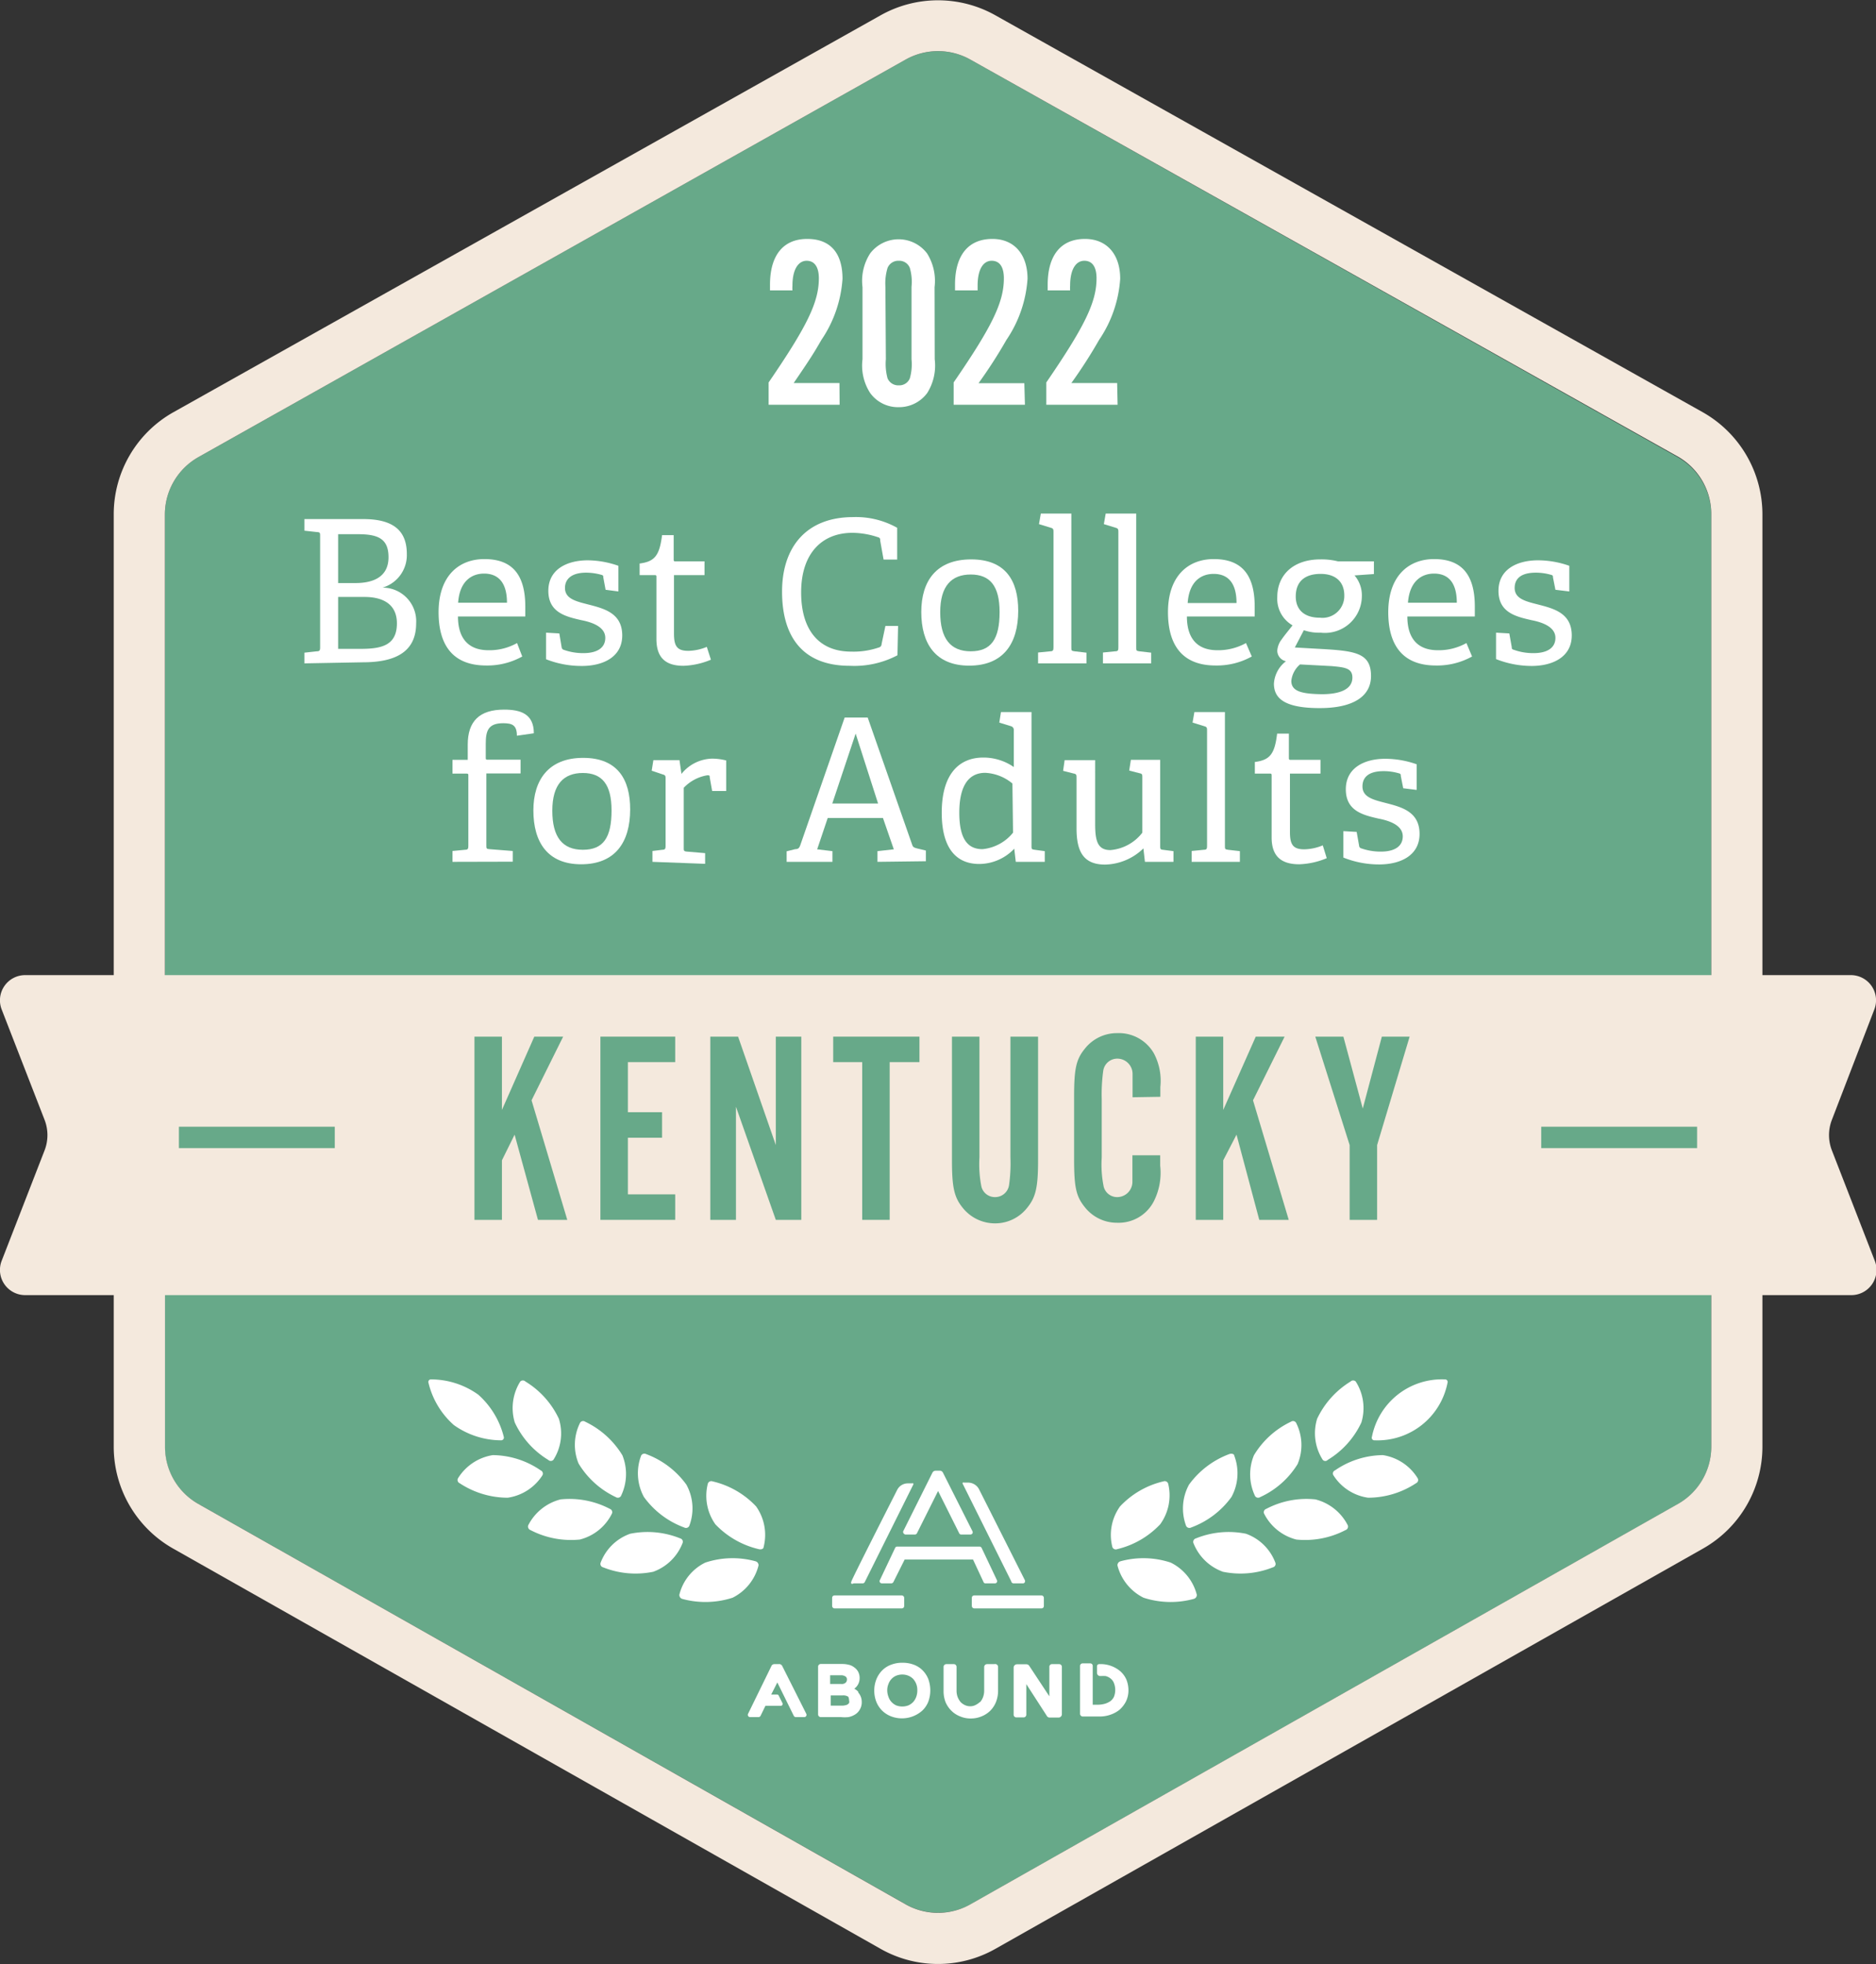 <svg xmlns="http://www.w3.org/2000/svg" viewBox="0 0 122.89 128.64"><rect x="0" y="0" width="122.89" height="128.64" fill="#333333" stroke="none"/><defs><style>.cls-1{fill:#67a989;}.cls-2{fill:#f4e9dd;}.cls-3{fill:#fff;}</style></defs><title>2022-bcfa-kentucky</title><g id="Layer_2" data-name="Layer 2"><g id="Layer_1-2" data-name="Layer 1"><path class="cls-1" d="M112.1,94.76V33.7a4.34,4.34,0,0,0-2.2-3.76L63.56,3.9a4.36,4.36,0,0,0-4.23,0L13,29.94a4.32,4.32,0,0,0-2.2,3.76V94.76A4.29,4.29,0,0,0,13,98.51l46.33,26.22a4.35,4.35,0,0,0,4.25,0l46.34-26.22A4.31,4.31,0,0,0,112.1,94.76Z"/><path class="cls-2" d="M111.54,27,65.2,1a7.68,7.68,0,0,0-7.51,0L11.36,27A7.67,7.67,0,0,0,7.45,33.7V94.76a7.67,7.67,0,0,0,3.89,6.67l46.33,26.21a7.63,7.63,0,0,0,7.55,0l46.34-26.21a7.67,7.67,0,0,0,3.89-6.67V33.7A7.69,7.69,0,0,0,111.54,27ZM59.33,3.9a4.34,4.34,0,0,1,4.23,0l46.34,26a4.34,4.34,0,0,1,2.2,3.76V64.58H10.8V33.7A4.32,4.32,0,0,1,13,29.94Zm50.58,94.61L63.57,124.73a4.31,4.31,0,0,1-4.25,0L13,98.51a4.29,4.29,0,0,1-2.19-3.75V83.89H112.1V94.76A4.31,4.31,0,0,1,109.91,98.51Z"/><path class="cls-3" d="M34.08,90.49a.24.24,0,0,1,.34,0,5.67,5.67,0,0,1,2.19,2.44,3.2,3.2,0,0,1-.36,2.69.24.24,0,0,1-.34,0,5.65,5.65,0,0,1-2.19-2.45A3.28,3.28,0,0,1,34.08,90.49Z"/><path class="cls-3" d="M28.07,90.58a.17.17,0,0,1,.18-.23,5.32,5.32,0,0,1,3.08,1A5.46,5.46,0,0,1,33,94.11a.18.18,0,0,1-.19.23,5.36,5.36,0,0,1-3.08-1A5.35,5.35,0,0,1,28.07,90.58Z"/><path class="cls-3" d="M42,95.34a.24.24,0,0,1,.32-.1,5.69,5.69,0,0,1,2.64,2,3.22,3.22,0,0,1,.19,2.71.24.24,0,0,1-.33.1,5.67,5.67,0,0,1-2.64-2A3.25,3.25,0,0,1,42,95.34Z"/><path class="cls-3" d="M39.34,102.37a.23.23,0,0,0,.17.29,5.73,5.73,0,0,0,3.28.29,3.24,3.24,0,0,0,1.93-1.9.23.23,0,0,0-.17-.29,5.7,5.7,0,0,0-3.27-.3A3.21,3.21,0,0,0,39.34,102.37Z"/><path class="cls-3" d="M46.37,97.17a.24.24,0,0,1,.31-.14,5.67,5.67,0,0,1,2.85,1.64,3.23,3.23,0,0,1,.49,2.67c0,.11-.16.17-.31.13a5.72,5.72,0,0,1-2.85-1.63A3.23,3.23,0,0,1,46.37,97.17Z"/><path class="cls-3" d="M44.5,104.46c0,.11.06.23.2.27a5.79,5.79,0,0,0,3.29-.08,3.24,3.24,0,0,0,1.7-2.12c0-.11-.06-.23-.21-.27a5.68,5.68,0,0,0-3.28.09A3.19,3.19,0,0,0,44.5,104.46Z"/><path class="cls-3" d="M38,93.19a.23.23,0,0,1,.33-.07,5.73,5.73,0,0,1,2.44,2.2A3.28,3.28,0,0,1,40.67,98a.24.24,0,0,1-.33.06,5.66,5.66,0,0,1-2.44-2.2A3.22,3.22,0,0,1,38,93.19Z"/><path class="cls-3" d="M34.6,99.91a.25.25,0,0,0,.15.31,5.76,5.76,0,0,0,3.23.62,3.22,3.22,0,0,0,2.11-1.71.23.23,0,0,0-.14-.3,5.69,5.69,0,0,0-3.23-.62A3.29,3.29,0,0,0,34.6,99.91Z"/><path class="cls-3" d="M30,96.83a.23.23,0,0,0,.11.32,5.73,5.73,0,0,0,3.15.95,3.25,3.25,0,0,0,2.28-1.48.23.23,0,0,0-.12-.31,5.61,5.61,0,0,0-3.14-1A3.28,3.28,0,0,0,30,96.83Z"/><path class="cls-3" d="M88.81,90.49a.24.24,0,0,0-.34,0,5.73,5.73,0,0,0-2.19,2.44,3.23,3.23,0,0,0,.37,2.69.22.22,0,0,0,.33,0,5.66,5.66,0,0,0,2.2-2.45A3.24,3.24,0,0,0,88.81,90.49Z"/><path class="cls-3" d="M94.82,90.58a.17.17,0,0,0-.18-.23,4.67,4.67,0,0,0-4.77,3.76.17.17,0,0,0,.18.23,4.67,4.67,0,0,0,4.77-3.76Z"/><path class="cls-3" d="M80.85,95.34c0-.11-.18-.15-.32-.1a5.74,5.74,0,0,0-2.64,2,3.26,3.26,0,0,0-.19,2.71.24.24,0,0,0,.33.1,5.67,5.67,0,0,0,2.64-2A3.25,3.25,0,0,0,80.85,95.34Z"/><path class="cls-3" d="M83.55,102.37a.23.23,0,0,1-.17.29,5.71,5.71,0,0,1-3.27.29,3.26,3.26,0,0,1-1.94-1.9.24.24,0,0,1,.18-.29,5.7,5.7,0,0,1,3.27-.3A3.22,3.22,0,0,1,83.55,102.37Z"/><path class="cls-3" d="M76.52,97.17a.24.24,0,0,0-.31-.14,5.65,5.65,0,0,0-2.84,1.64,3.2,3.2,0,0,0-.5,2.67.24.24,0,0,0,.31.13A5.68,5.68,0,0,0,76,99.84,3.23,3.23,0,0,0,76.52,97.17Z"/><path class="cls-3" d="M78.4,104.46c0,.11-.06.23-.21.27a5.75,5.75,0,0,1-3.28-.08,3.26,3.26,0,0,1-1.71-2.12c0-.11.06-.23.21-.27a5.68,5.68,0,0,1,3.28.09A3.25,3.25,0,0,1,78.4,104.46Z"/><path class="cls-3" d="M84.9,93.19a.23.23,0,0,0-.33-.07,5.65,5.65,0,0,0-2.43,2.2A3.29,3.29,0,0,0,82.22,98a.24.24,0,0,0,.33.06A5.61,5.61,0,0,0,85,95.9,3.22,3.22,0,0,0,84.9,93.19Z"/><path class="cls-3" d="M88.29,99.91a.24.24,0,0,1-.15.31,5.72,5.72,0,0,1-3.22.62,3.27,3.27,0,0,1-2.12-1.71.23.23,0,0,1,.15-.3,5.64,5.64,0,0,1,3.22-.62A3.29,3.29,0,0,1,88.29,99.91Z"/><path class="cls-3" d="M92.87,96.83a.23.23,0,0,1-.11.32,5.7,5.7,0,0,1-3.14.95,3.23,3.23,0,0,1-2.28-1.48.22.22,0,0,1,.11-.31,5.61,5.61,0,0,1,3.14-1A3.26,3.26,0,0,1,92.87,96.83Z"/><rect class="cls-3" x="54.51" y="104.5" width="4.72" height="0.85" rx="0.15"/><path class="cls-3" d="M55.91,103.71h.6a.15.15,0,0,0,.14-.09l3.17-6.37a.07.07,0,0,0,0-.09.11.11,0,0,0-.08,0h-.27a.78.78,0,0,0-.7.43c-.7,1.38-3,5.91-3,6a.14.14,0,0,0,0,.14A.14.14,0,0,0,55.91,103.71Z"/><path class="cls-3" d="M66.41,103.71H67a.13.13,0,0,0,.13-.07.16.16,0,0,0,0-.15l-3-5.95a.81.81,0,0,0-.71-.43h-.27a.1.1,0,0,0-.08,0,.07.07,0,0,0,0,.09l3.17,6.37A.16.16,0,0,0,66.41,103.71Z"/><rect class="cls-3" x="63.66" y="104.5" width="4.72" height="0.85" rx="0.15"/><path class="cls-3" d="M59.19,100.43a.16.16,0,0,0,.13.08h.61a.15.15,0,0,0,.14-.09l1.38-2.76,1.38,2.76a.14.14,0,0,0,.13.09h.61a.16.16,0,0,0,.13-.07.16.16,0,0,0,0-.15l-1.93-3.83a.23.23,0,0,0-.21-.13h-.26a.24.24,0,0,0-.22.13l-1.91,3.83A.14.14,0,0,0,59.19,100.43Z"/><path class="cls-3" d="M64.43,103.63a.13.13,0,0,0,.13.08h.61a.14.14,0,0,0,.13-.07.16.16,0,0,0,0-.15l-1-2.11a.16.16,0,0,0-.14-.08H58.77a.14.14,0,0,0-.13.08l-1,2.11a.14.14,0,0,0,0,.15.15.15,0,0,0,.13.07h.61a.16.16,0,0,0,.14-.08l.74-1.48h4.48Z"/><path class="cls-3" d="M56.22,110.81a.86.86,0,0,0-.26-.2h0a.84.84,0,0,0,.35-.68.87.87,0,0,0-.1-.44.84.84,0,0,0-.27-.29.86.86,0,0,0-.35-.16,1.74,1.74,0,0,0-.39-.05H53.76a.18.18,0,0,0-.17.17v3.14a.18.18,0,0,0,.17.17H55.1a2.42,2.42,0,0,0,.47,0,1.23,1.23,0,0,0,.44-.17.86.86,0,0,0,.31-.32.92.92,0,0,0,.13-.51.91.91,0,0,0-.23-.61Zm-.6.57a.27.27,0,0,1,0,.17.45.45,0,0,1-.13.11,1,1,0,0,1-.33.06h-.74v-.67h.76a.63.63,0,0,1,.38.08S55.62,111.21,55.62,111.38Zm-.23-1.16a.38.38,0,0,1-.28.08h-.73v-.57h.68a.53.53,0,0,1,.33.08.23.23,0,0,1,.09.21A.27.27,0,0,1,55.39,110.22Z"/><path class="cls-3" d="M60.42,109.39h0a1.58,1.58,0,0,0-.58-.36,2.05,2.05,0,0,0-.72-.12,2,2,0,0,0-.75.13,1.6,1.6,0,0,0-.58.37,1.77,1.77,0,0,0-.38.58,2,2,0,0,0-.14.75,2,2,0,0,0,.14.74,1.73,1.73,0,0,0,.38.57,1.75,1.75,0,0,0,.58.37,2,2,0,0,0,2.05-.38,1.65,1.65,0,0,0,.39-.58,2.17,2.17,0,0,0,0-1.48A1.69,1.69,0,0,0,60.42,109.39Zm-.33,1.32a1.21,1.21,0,0,1-.07.43,1.05,1.05,0,0,1-.2.34,1,1,0,0,1-.31.22,1.13,1.13,0,0,1-.81,0,1,1,0,0,1-.3-.22.9.9,0,0,1-.2-.34,1.18,1.18,0,0,1-.08-.43,1.07,1.07,0,0,1,.08-.41.94.94,0,0,1,.2-.33.9.9,0,0,1,.3-.21,1.07,1.07,0,0,1,.41-.08,1.06,1.06,0,0,1,.4.08,1,1,0,0,1,.31.21,1.12,1.12,0,0,1,.2.33A1.1,1.1,0,0,1,60.09,110.71Z"/><path class="cls-3" d="M65.14,109h-.48a.19.19,0,0,0-.19.19v1.53a1.21,1.21,0,0,1-.07.43,1.05,1.05,0,0,1-.2.34l.06,0h0l-.08,0v0a1.26,1.26,0,0,1-.28.19.75.75,0,0,1-.35.08.82.82,0,0,1-.35-.08,1,1,0,0,1-.27-.19l0,0h0a1.27,1.27,0,0,1-.2-.34,1.21,1.21,0,0,1-.07-.43v-1.53a.18.18,0,0,0-.19-.19h-.48a.18.18,0,0,0-.18.19v1.56a2,2,0,0,0,.13.74,1.75,1.75,0,0,0,.39.57,1.65,1.65,0,0,0,.58.37,1.73,1.73,0,0,0,.69.13,1.79,1.79,0,0,0,.68-.13,1.75,1.75,0,0,0,.58-.37,1.73,1.73,0,0,0,.38-.57,2,2,0,0,0,.14-.74v-1.56A.19.19,0,0,0,65.14,109Z"/><path class="cls-3" d="M69.39,109h-.48a.17.17,0,0,0-.17.17v1.94l-1.32-2a.22.22,0,0,0-.18-.1h-.62a.22.22,0,0,0-.22.22v3.08a.18.18,0,0,0,.18.18h.48a.18.18,0,0,0,.17-.18v-2l1.35,2.09a.21.21,0,0,0,.18.1h.58a.22.22,0,0,0,.22-.22v-3.09A.18.18,0,0,0,69.39,109Z"/><path class="cls-3" d="M73.78,110a1.56,1.56,0,0,0-.4-.54A2,2,0,0,0,72,109a.14.14,0,0,0-.14.14v.44a.21.21,0,0,0,.19.2h.07a2.72,2.72,0,0,1,.3,0,.84.84,0,0,1,.34.17.7.7,0,0,1,.21.29,1.23,1.23,0,0,1,0,.9.75.75,0,0,1-.24.29,1.26,1.26,0,0,1-.37.17,1.86,1.86,0,0,1-.48.06h-.3v-2.55a.16.16,0,0,0-.16-.16h-.5a.17.17,0,0,0-.17.16v3.15a.18.18,0,0,0,.17.17h1.16a2.1,2.1,0,0,0,.64-.11,2,2,0,0,0,.59-.31,1.84,1.84,0,0,0,.44-.55,1.65,1.65,0,0,0,.17-.77A1.86,1.86,0,0,0,73.78,110Z"/><path class="cls-3" d="M51,109h-.28a.21.21,0,0,0-.19.13L49,112.26a.15.15,0,0,0,.13.21h.56a.16.16,0,0,0,.13-.08l.32-.66h1a.11.11,0,0,0,.11-.06.12.12,0,0,0,0-.13l-.23-.46a.13.13,0,0,0-.12-.09h-.38l.4-.79L52,112.39a.16.16,0,0,0,.13.08h.56a.15.15,0,0,0,.13-.21l-1.58-3.14A.22.22,0,0,0,51,109Z"/><path class="cls-3" d="M19.94,43.45v-.7l.82-.09c.18,0,.21-.07.21-.26V35.11c0-.2,0-.25-.21-.26l-.82-.09V34h3.87c2.23,0,2.84,1,2.84,2.3a2.22,2.22,0,0,1-1.59,2.19v0a2.2,2.2,0,0,1,2.2,2.34c0,1.93-1.45,2.55-3.49,2.55Zm3.35-5.26c1,0,2.16-.3,2.16-1.69,0-1.2-.66-1.51-2-1.51H22.15v3.2Zm.34,4.31C25,42.5,26,42.27,26,40.83c0-1.26-.92-1.73-2.12-1.73H22.15v3.4Z"/><path class="cls-3" d="M34.21,43a4.69,4.69,0,0,1-2.36.59c-2.36,0-3.12-1.55-3.12-3.49,0-2.37,1.32-3.48,3-3.48s2.68.86,2.68,3.11c0,.17,0,.43,0,.65H30c0,1.31.58,2.21,2,2.21a3.69,3.69,0,0,0,1.87-.47Zm-1-3.52c0-1.48-.71-1.91-1.5-1.91s-1.6.47-1.7,1.91Z"/><path class="cls-3" d="M39.67,38.63l-.15-.81c0-.09,0-.14-.13-.17a3.68,3.68,0,0,0-1-.14c-.95,0-1.38.42-1.38,1,0,.74.78.89,1.63,1.11,1,.26,2.12.58,2.12,2s-1.26,2-2.64,2a6.27,6.27,0,0,1-2.35-.44V41.44l.87.05.15.9a.2.2,0,0,0,.16.18,3.75,3.75,0,0,0,1.27.21c.87,0,1.43-.33,1.43-1s-.74-1-1.57-1.16c-1-.23-2.16-.49-2.16-1.92s1.25-2,2.59-2a6.2,6.2,0,0,1,2,.36v1.68Z"/><path class="cls-3" d="M46.57,43.21a5.06,5.06,0,0,1-1.8.4C43.52,43.61,43,43,43,41.85V37.8c0-.08,0-.13-.1-.13h-1v-.76c1-.13,1.3-.53,1.47-1.86h.76v1.59c0,.08,0,.13.11.13h1.91v.9h-2V41.5c0,.82.2,1.13.94,1.13a3.28,3.28,0,0,0,1.21-.26Z"/><path class="cls-3" d="M58.79,42.92a6.06,6.06,0,0,1-3.12.69c-3.17,0-4.44-2-4.44-4.86s1.54-4.88,4.66-4.88a5.51,5.51,0,0,1,2.88.7v2.08l-.89,0-.22-1.23c0-.12,0-.2-.17-.24a5.36,5.36,0,0,0-1.65-.28c-2,0-3.36,1.35-3.36,3.9s1.24,3.88,3.27,3.88a5.11,5.11,0,0,0,1.82-.27.23.23,0,0,0,.18-.23L58,41h.83Z"/><path class="cls-3" d="M60.35,40.09c0-2.05,1-3.45,3.27-3.45S66.7,38.06,66.7,40c0,2.18-1,3.6-3.21,3.6S60.35,42.15,60.35,40.09Zm5.13,0c0-1.71-.63-2.46-1.89-2.46s-2,.75-2,2.47.67,2.56,2,2.56S65.48,41.87,65.48,40.09Z"/><path class="cls-3" d="M68,43.45v-.71l.8-.08c.18,0,.21-.07.21-.26V34.85c0-.15,0-.24-.17-.28l-.78-.24.12-.69h2V42.4c0,.21,0,.23.21.26l.78.09v.7Z"/><path class="cls-3" d="M72.25,43.45v-.71l.8-.08c.19,0,.21-.07.21-.26V34.85c0-.15,0-.24-.17-.28l-.78-.24.12-.69h2V42.4c0,.21,0,.23.2.26l.78.09v.7Z"/><path class="cls-3" d="M82,43a4.7,4.7,0,0,1-2.37.59c-2.35,0-3.12-1.55-3.12-3.49,0-2.37,1.32-3.48,3-3.48s2.68.86,2.68,3.11c0,.17,0,.43,0,.65H77.75c0,1.31.57,2.21,2,2.21a3.74,3.74,0,0,0,1.87-.47ZM81,39.5c0-1.48-.7-1.91-1.5-1.91s-1.6.47-1.7,1.91Z"/><path class="cls-3" d="M88.73,37.69a2,2,0,0,1,.48,1.36,2.42,2.42,0,0,1-2.7,2.39,3.08,3.08,0,0,1-1.1-.16l-.59,1.13,1.6.09c2.34.13,3.39.25,3.39,1.78,0,1.29-1.1,2.1-3.36,2.1s-3-.61-3-1.6a2,2,0,0,1,.79-1.47.71.71,0,0,1-.57-.7,1.37,1.37,0,0,1,.28-.72c.21-.3.48-.62.72-.93a2,2,0,0,1-1-1.85c0-1.46,1.06-2.47,2.82-2.47a4.42,4.42,0,0,1,1.16.13H90v.83Zm-3.57,5.83a1.63,1.63,0,0,0-.57,1.08c0,.7.72.85,2,.87.69,0,2-.11,2-1.09,0-.62-.5-.67-1.35-.75Zm1.35-5.93c-1,0-1.63.47-1.63,1.48,0,.77.45,1.39,1.59,1.39A1.43,1.43,0,0,0,88.06,39C88.06,38.11,87.49,37.59,86.51,37.59Z"/><path class="cls-3" d="M96.43,43a4.7,4.7,0,0,1-2.37.59c-2.35,0-3.12-1.55-3.12-3.49,0-2.37,1.33-3.48,3-3.48s2.67.86,2.67,3.11c0,.17,0,.43,0,.65H92.19c0,1.31.57,2.21,2,2.21a3.71,3.71,0,0,0,1.87-.47Zm-1-3.52c0-1.48-.7-1.91-1.49-1.91s-1.6.47-1.71,1.91Z"/><path class="cls-3" d="M101.89,38.63l-.16-.81c0-.09,0-.14-.13-.17a3.54,3.54,0,0,0-1-.14c-1,0-1.38.42-1.38,1,0,.74.78.89,1.63,1.11,1,.26,2.11.58,2.11,2s-1.26,2-2.63,2A6.34,6.34,0,0,1,98,43.17V41.44l.87.05.16.9c0,.09,0,.14.16.18a3.7,3.7,0,0,0,1.27.21c.87,0,1.43-.33,1.43-1s-.74-1-1.57-1.16c-1-.23-2.16-.49-2.16-1.92s1.25-2,2.59-2a6.2,6.2,0,0,1,2.05.36v1.68Z"/><path class="cls-3" d="M29.64,56.45v-.71l.83-.08c.18,0,.21-.07.21-.26V50.8c0-.08,0-.13-.11-.13h-.93v-.9h1v-1c0-1.52.76-2.29,2.38-2.29,1.06,0,1.95.26,1.95,1.55l-1.11.16c0-.69-.3-.82-.9-.82-1,0-1.14.52-1.14,1.36v.9c0,.09,0,.13.1.13H34.1v.9H31.86v4.7c0,.21,0,.25.21.26l1.52.12v.7Z"/><path class="cls-3" d="M34.94,53.08c0-2,1-3.44,3.26-3.44s3.08,1.42,3.08,3.37c0,2.18-1,3.6-3.21,3.6S34.94,55.15,34.94,53.08Zm5.12,0c0-1.7-.62-2.45-1.88-2.45s-2,.75-2,2.47.66,2.56,2,2.56S40.06,54.87,40.06,53.08Z"/><path class="cls-3" d="M42.74,56.45v-.71l.65-.08c.18,0,.21-.07.21-.26V51c0-.14,0-.23-.17-.27l-.74-.25.11-.69h1.71l.13.9h0a2.66,2.66,0,0,1,2-1,3.75,3.75,0,0,1,.93.12v2l-.92,0-.16-.9c0-.1,0-.13-.15-.13a2.74,2.74,0,0,0-1.55.82v3.92c0,.2,0,.24.21.26l1.19.1v.7Z"/><path class="cls-3" d="M57.48,56.45v-.7l1.07-.12-.71-2.05H54.22l-.69,2.05,1,.12v.7h-3v-.69l.56-.14c.21,0,.27-.09.33-.25L55.33,47h1.51l2.92,8.35c.05.15.15.18.31.22l.58.14v.7Zm-1.43-8.4-1.53,4.58h3Z"/><path class="cls-3" d="M66.54,56.45l-.1-.86h0a3.18,3.18,0,0,1-2.29,1c-1.49,0-2.46-1-2.46-3.36,0-2.56,1.16-3.61,2.72-3.61a3.49,3.49,0,0,1,2,.62V47.83a.25.25,0,0,0-.17-.26l-.78-.24.11-.69h2V55.4c0,.21,0,.23.21.26l.66.09v.7Zm-.22-5.13a3,3,0,0,0-1.78-.7c-1.22,0-1.7,1.06-1.7,2.61,0,1.81.61,2.39,1.52,2.39a2.93,2.93,0,0,0,2-1.08Z"/><path class="cls-3" d="M75,56.45l-.1-.88,0,0a3.7,3.7,0,0,1-2.51,1.06c-1.43,0-1.87-.87-1.87-2.37v-3.3c0-.21,0-.26-.21-.3l-.67-.17.1-.7h2V54c0,1.13.19,1.68,1,1.68a2.94,2.94,0,0,0,2.09-1.14V50.93c0-.21,0-.25-.21-.29l-.65-.17.11-.7H76v5.62c0,.19,0,.26.18.27l.69.09v.7Z"/><path class="cls-3" d="M78.06,56.45v-.71l.8-.08c.19,0,.21-.07.21-.26V47.85c0-.15,0-.24-.17-.28l-.78-.24.12-.69h2V55.4c0,.21,0,.23.2.26l.78.09v.7Z"/><path class="cls-3" d="M86.91,56.21a5.06,5.06,0,0,1-1.8.4c-1.25,0-1.81-.59-1.81-1.76V50.8c0-.08,0-.13-.1-.13h-1v-.76c1-.13,1.3-.53,1.46-1.86h.77v1.59c0,.08,0,.13.11.13H86.5v.9h-2V54.5c0,.82.2,1.13.94,1.13a3.28,3.28,0,0,0,1.21-.26Z"/><path class="cls-3" d="M91.92,51.63l-.16-.81c0-.09,0-.14-.13-.17a3.54,3.54,0,0,0-1-.14c-1,0-1.38.42-1.38,1,0,.74.78.89,1.62,1.11,1,.26,2.12.58,2.12,2s-1.26,2-2.64,2A6.27,6.27,0,0,1,88,56.17V54.44l.87.05.16.9a.19.19,0,0,0,.15.18,3.83,3.83,0,0,0,1.28.21c.87,0,1.43-.33,1.43-1s-.74-1-1.58-1.16c-1-.23-2.15-.49-2.15-1.92s1.25-2,2.58-2a6.22,6.22,0,0,1,2.06.36v1.68Z"/><path class="cls-2" d="M121.24,84.83H1.65A1.65,1.65,0,0,1,.11,82.58l2.81-7.23a2.76,2.76,0,0,0,0-2L.11,66.12a1.65,1.65,0,0,1,1.54-2.25H121.24a1.65,1.65,0,0,1,1.54,2.25L120,73.35a2.76,2.76,0,0,0,0,2l2.81,7.23A1.65,1.65,0,0,1,121.24,84.83Z"/><path class="cls-3" d="M55,26.51H50.35V25.05c2.52-3.68,3.29-5.26,3.29-6.82,0-.75-.29-1.15-.8-1.15s-.93.51-.93,1.63a2.16,2.16,0,0,0,0,.31H50.44c0-.16,0-.32,0-.37,0-1.92.86-3,2.44-3s2.31,1,2.31,2.61a8.08,8.08,0,0,1-1.38,4c-.45.78-.67,1.15-1.82,2.83h3Z"/><path class="cls-3" d="M61.23,23.53a3.38,3.38,0,0,1-.49,2.21,2.29,2.29,0,0,1-1.86.93A2.25,2.25,0,0,1,57,25.74a3.31,3.31,0,0,1-.5-2.21V18.81A3.31,3.31,0,0,1,57,16.6a2.34,2.34,0,0,1,3.73,0,3.38,3.38,0,0,1,.49,2.21Zm-3.2,0a3.59,3.59,0,0,0,.11,1.25.76.76,0,0,0,.74.46.74.74,0,0,0,.72-.46,3.35,3.35,0,0,0,.11-1.25V18.79a3.28,3.28,0,0,0-.11-1.24.74.74,0,0,0-.72-.47.76.76,0,0,0-.74.47A3.52,3.52,0,0,0,58,18.79Z"/><path class="cls-3" d="M67.14,26.51H62.47V25.05c2.53-3.68,3.29-5.26,3.29-6.82,0-.75-.28-1.15-.8-1.15s-.92.51-.92,1.63c0,0,0,.18,0,.31H62.56c0-.16,0-.32,0-.37,0-1.92.86-3,2.45-3,1.42,0,2.3,1,2.3,2.61a8.08,8.08,0,0,1-1.38,4A32,32,0,0,1,64.1,25.1h3Z"/><path class="cls-3" d="M73.21,26.51H68.54V25.05c2.52-3.68,3.29-5.26,3.29-6.82,0-.75-.28-1.15-.8-1.15s-.93.51-.93,1.63a2.16,2.16,0,0,0,0,.31H68.63c0-.16,0-.32,0-.37,0-1.92.86-3,2.44-3,1.43,0,2.31,1,2.31,2.61a8.08,8.08,0,0,1-1.38,4,32,32,0,0,1-1.82,2.83h3Z"/><rect class="cls-1" x="11.72" y="73.8" width="10.21" height="1.4"/><rect class="cls-1" x="100.96" y="73.8" width="10.21" height="1.4"/><path class="cls-1" d="M32.88,67.9v4.8L35,67.9h1.89l-2.07,4.17,2.34,7.83H35.24l-1.53-5.58L32.88,76V79.9h-1.8v-12Z"/><path class="cls-1" d="M44.23,69.57h-3.1v3.28h2.24v1.67H41.13v3.71h3.1V79.9h-4.9v-12h4.9Z"/><path class="cls-1" d="M50.82,79.9l-2.61-7.41V79.9H46.53v-12h1.82L50.82,75V67.9h1.67v12Z"/><path class="cls-1" d="M58.28,79.9h-1.8V69.57h-1.9V67.9h5.65v1.67H58.28Z"/><path class="cls-1" d="M68,67.9V76c0,1.78-.15,2.43-.73,3.13a2.66,2.66,0,0,1-2.08,1,2.7,2.7,0,0,1-2.11-1c-.58-.7-.72-1.37-.72-3.13V67.9h1.8v7.9a7.51,7.51,0,0,0,.13,1.93.91.91,0,0,0,.9.68.92.92,0,0,0,.91-.79,10.2,10.2,0,0,0,.09-1.82V67.9Z"/><path class="cls-1" d="M74.19,71.87c0-.7,0-1.24,0-1.53a1,1,0,0,0-1-1,.93.93,0,0,0-.92.79A11.35,11.35,0,0,0,72.17,72v3.82a7.2,7.2,0,0,0,.13,1.91.91.91,0,0,0,.88.68,1,1,0,0,0,1-1c0-.32,0-1.2,0-1.74H76v.68a4.14,4.14,0,0,1-.42,2.34,2.59,2.59,0,0,1-2.39,1.4,2.67,2.67,0,0,1-2.11-1c-.59-.72-.72-1.31-.72-3.19V71.87c0-1.89.13-2.48.72-3.2a2.67,2.67,0,0,1,2.11-1A2.64,2.64,0,0,1,75.59,69a3.84,3.84,0,0,1,.42,2.2v.64Z"/><path class="cls-1" d="M80.13,67.9v4.8l2.13-4.8h1.89l-2.07,4.17,2.34,7.83H82.49L81,74.32,80.13,76V79.9h-1.8v-12Z"/><path class="cls-1" d="M90.21,79.9h-1.8V75L86.16,67.9H88l1.27,4.71,1.25-4.71h1.82L90.21,75Z"/></g></g></svg>
